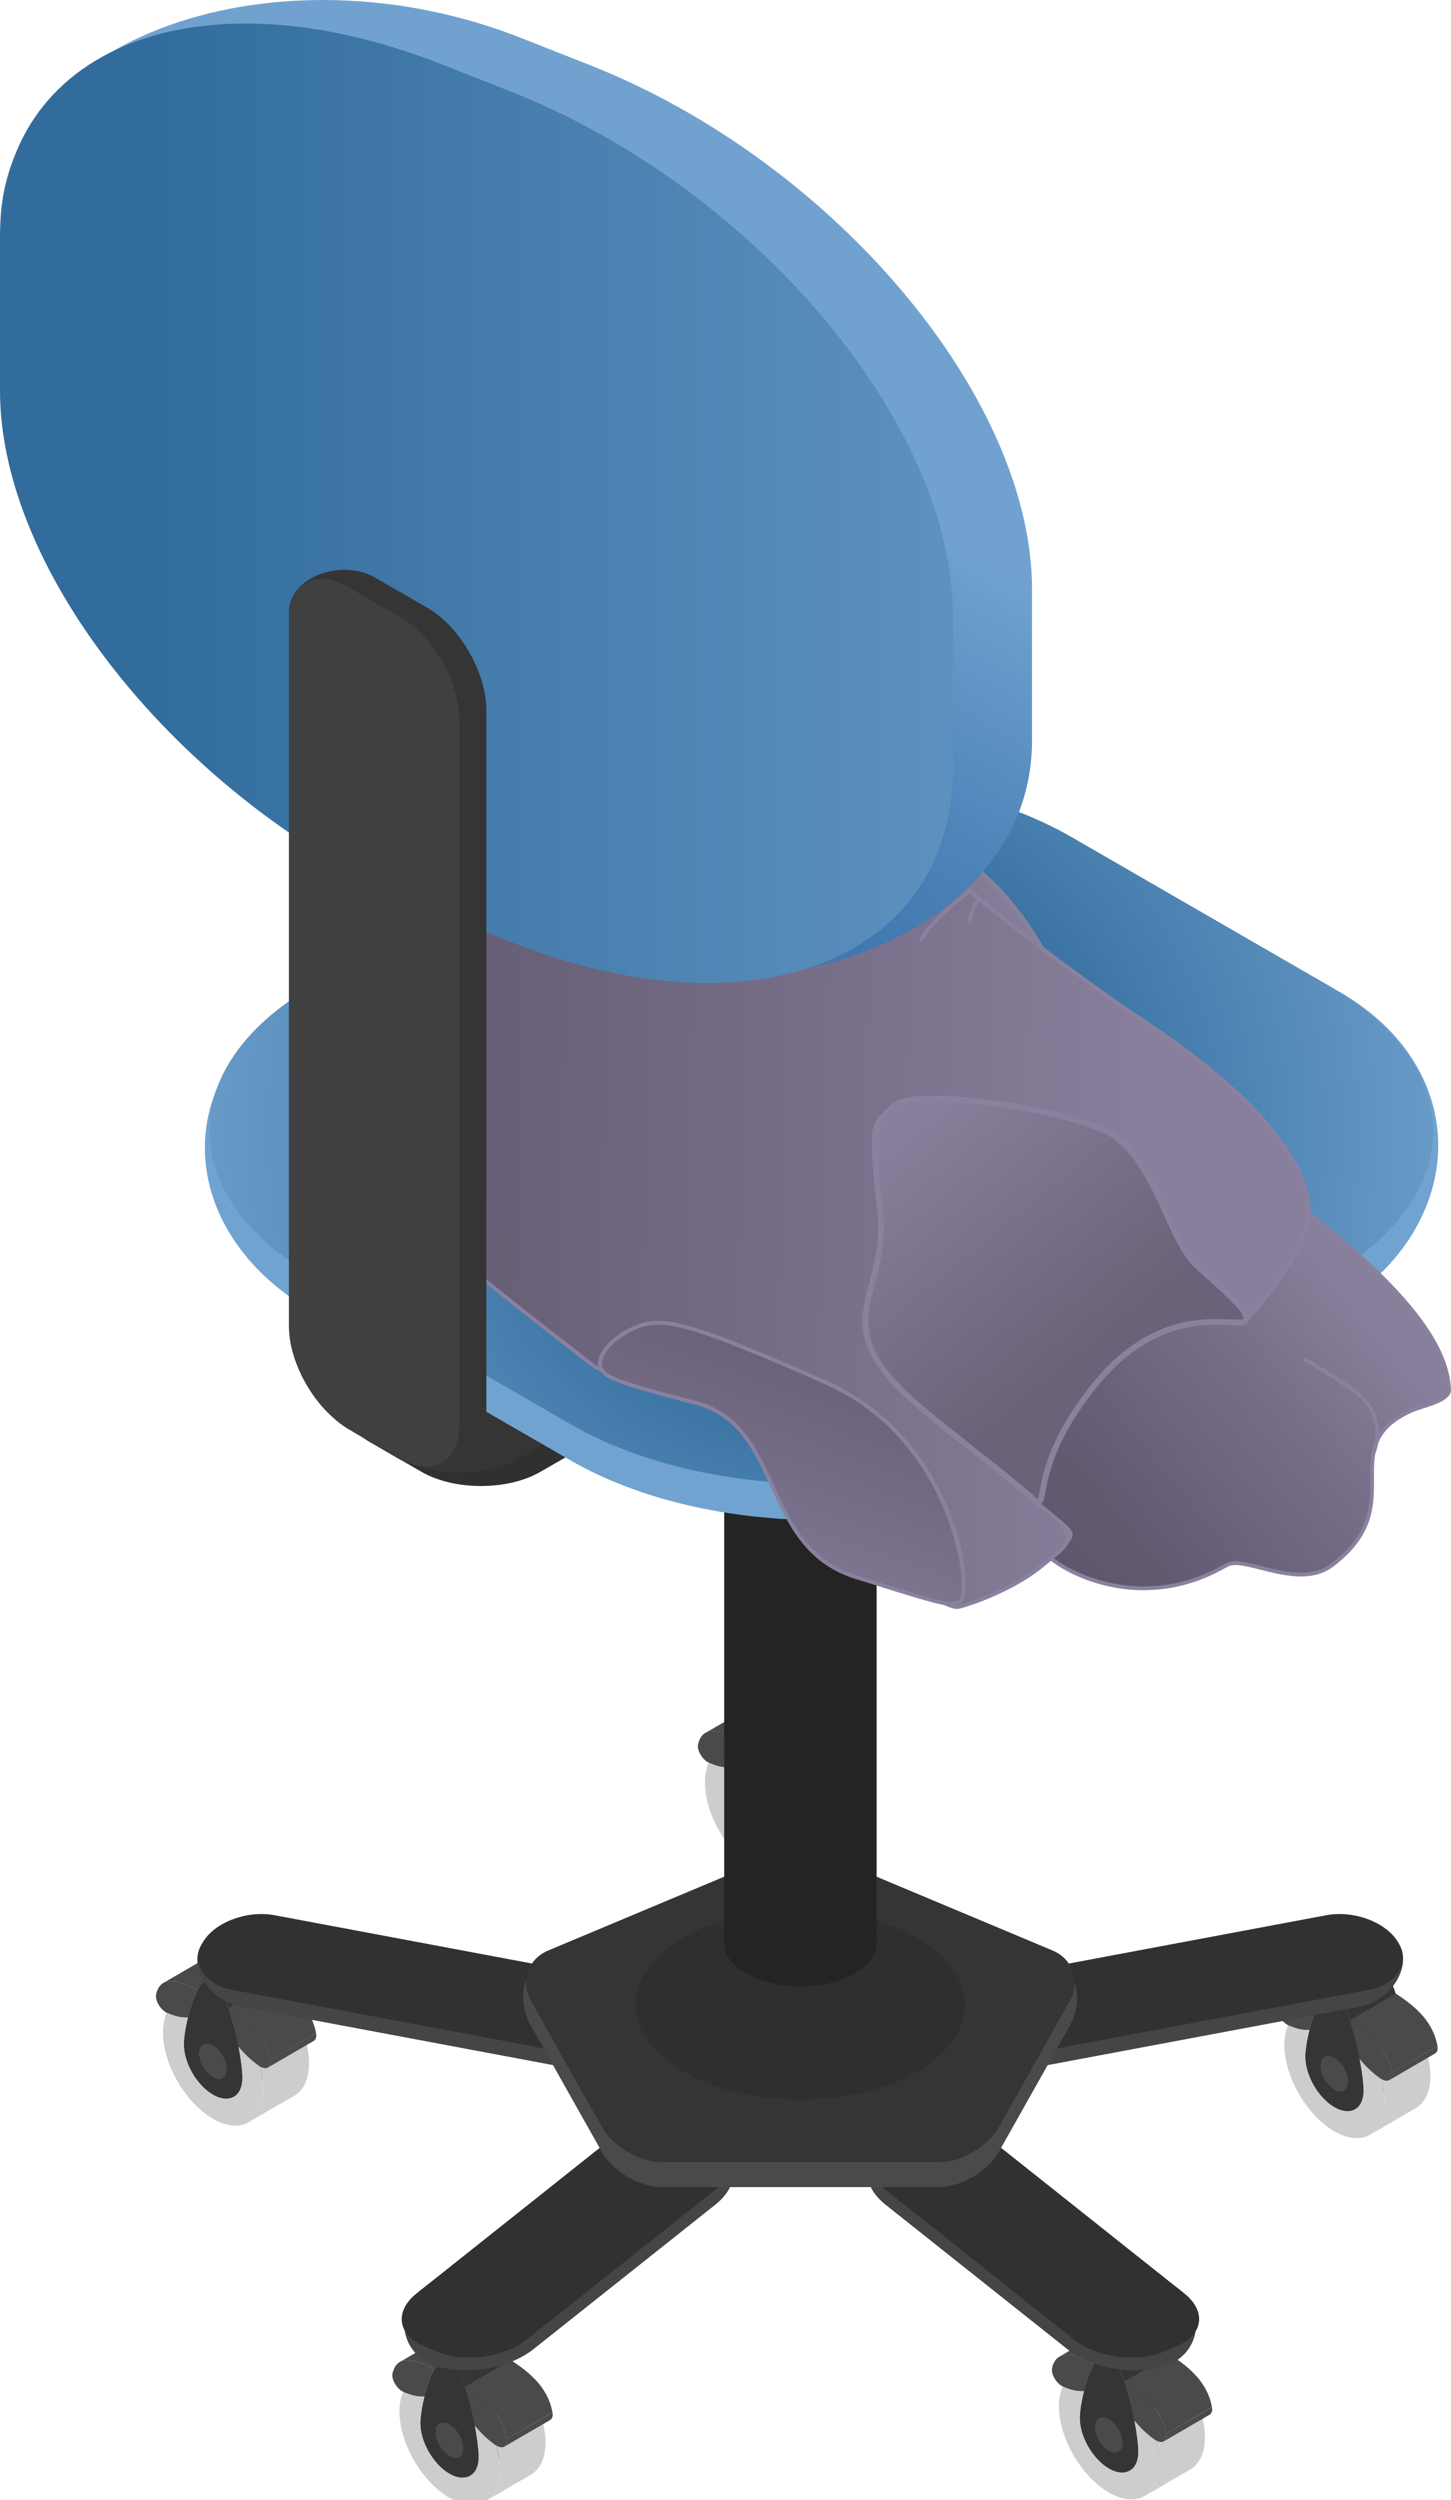 <?xml version="1.0" encoding="UTF-8"?>
<svg id="Calque_2" data-name="Calque 2" xmlns="http://www.w3.org/2000/svg" xmlns:xlink="http://www.w3.org/1999/xlink" viewBox="0 0 223.1 384.38">
  <defs>
    <radialGradient id="Dégradé_sans_nom_34" data-name="Dégradé sans nom 34" cx="126.27" cy="173.83" fx="126.27" fy="173.83" r="105.97" gradientUnits="userSpaceOnUse">
      <stop offset=".32" stop-color="#316c9c"/>
      <stop offset=".73" stop-color="#598ebc"/>
      <stop offset="1" stop-color="#71a2cf"/>
    </radialGradient>
    <linearGradient id="Dégradé_sans_nom_18" data-name="Dégradé sans nom 18" x1="674.31" y1="-2988.55" x2="762.79" y2="-2978.92" gradientTransform="translate(1773.77 2795.08) rotate(-45.57)" gradientUnits="userSpaceOnUse">
      <stop offset=".23" stop-color="#5b5469"/>
      <stop offset=".44" stop-color="#625a71"/>
      <stop offset=".77" stop-color="#766d87"/>
      <stop offset="1" stop-color="#887f9c"/>
    </linearGradient>
    <linearGradient id="Dégradé_sans_nom_434" data-name="Dégradé sans nom 434" x1="-29.49" y1="-182.9" x2="131.1" y2="-165.41" gradientTransform="translate(74.98 351.18) rotate(-4.77)" gradientUnits="userSpaceOnUse">
      <stop offset=".06" stop-color="#5b5469"/>
      <stop offset=".91" stop-color="#887f9c"/>
    </linearGradient>
    <linearGradient id="Dégradé_sans_nom_435" data-name="Dégradé sans nom 435" x1="6939.22" y1="2514.14" x2="6979.15" y2="2420.06" gradientTransform="translate(5596 -4795.08) rotate(117.77)" gradientUnits="userSpaceOnUse">
      <stop offset="0" stop-color="#887f9c"/>
      <stop offset=".44" stop-color="#6a6278"/>
    </linearGradient>
    <linearGradient id="Dégradé_sans_nom_434-2" data-name="Dégradé sans nom 434" x1="6953.27" y1="2511.54" x2="7028.45" y2="2500.68" gradientTransform="translate(5596 -4795.08) rotate(117.77)" xlink:href="#Dégradé_sans_nom_434"/>
    <linearGradient id="Dégradé_sans_nom_33" data-name="Dégradé sans nom 33" x1="93.46" y1="50.33" x2="61.84" y2="105.09" gradientUnits="userSpaceOnUse">
      <stop offset=".04" stop-color="#71a2cf"/>
      <stop offset=".11" stop-color="#6c9ecc"/>
      <stop offset=".68" stop-color="#4c83b8"/>
      <stop offset="1" stop-color="#4079b1"/>
    </linearGradient>
    <linearGradient id="Dégradé_sans_nom_32" data-name="Dégradé sans nom 32" x1="202.84" y1="77.37" x2="21.22" y2="77.37" gradientUnits="userSpaceOnUse">
      <stop offset="0" stop-color="#71a2cf"/>
      <stop offset="1" stop-color="#316c9c"/>
    </linearGradient>
  </defs>
  <g id="scene_radiologie">
    <g id="scene_radiologie-2" data-name="scene_radiologie">
      <g id="siege">
        <g id="pied_fauteuil">
          <g id="roues">
            <g id="roue">
              <g style="isolation: isolate;">
                <path d="m61.98,367.72l7.05-4.1s.07.03.1.05l-7.05,4.1s-.07-.03-.1-.05Z" style="fill: #cecdcd;"/>
                <polygon points="62.09 367.77 69.13 363.67 69.22 363.71 62.17 367.81 62.09 367.77" style="fill: #cecdcd;"/>
                <path d="m76.15,376.22c-2.35,1.37-4.7,2.73-7.05,4.1-2.48-1.43-4.48-4.89-4.47-7.75,0-.95.23-2.51.63-4.12l7.05-4.1c-.4,1.61-.63,3.17-.63,4.12,0,2.85,2,6.32,4.47,7.75Z" style="fill: #cecdcd;"/>
                <path d="m74.07,369.86c0,1.33.94,2.96,2.09,3.63l-7.05,4.1c-1.16-.67-2.1-2.29-2.09-3.63,2.35-1.37,4.7-2.73,7.05-4.1-2.35,1.37-4.7,2.73-7.05,4.1,0-.66.24-1.12.61-1.34l7.05-4.1c-.38.22-.61.68-.61,1.34Z" style="fill: #353535;"/>
                <path d="m76.16,373.48c.58.34,1.11.37,1.49.15l-7.05,4.1c-.38.22-.91.19-1.49-.15,2.11-1.23,4.93-2.87,7.05-4.1Z" style="fill: #353535;"/>
                <path d="m76.15,376.23c1.25.72,2.38.79,3.19.31l-7.05,4.1c-.82.47-1.95.41-3.19-.31,2.35-1.37,4.7-2.73,7.05-4.1,0,0,0,0,0,0Z" style="fill: #cecdcd;"/>
                <path d="m69.22,363.71c1.34.57,2.3.68,3.09.64-2.07,1.21-4.15,2.41-6.22,3.62l-.82.48c-.79.04-1.75-.07-3.09-.64,2.11-1.23,4.93-2.87,7.05-4.1Z" style="fill: #cecdcd;"/>
                <path d="m67.63,372.61l7.05-4.1c.38-.22.91-.19,1.5.15l-7.05,4.1c-.58-.34-1.11-.37-1.5-.15Z" style="fill: #4a494b;"/>
                <path d="m77.65,373.63l-7.05,4.1c.38-.22.61-.69.61-1.35,0-1.33-.93-2.95-2.09-3.62l7.05-4.1c1.16.67,2.09,2.29,2.09,3.62,0,.66-.24,1.13-.61,1.35Z" style="fill: #4a494b;"/>
                <path d="m73.84,360.14c-.63,1.12-1.16,2.69-1.54,4.22l-7.05,4.1c.38-1.53.91-3.1,1.54-4.22,2.11-1.23,4.93-2.87,7.05-4.1Z" style="fill: #4a494b;"/>
                <path d="m79.35,376.54l-7.05,4.1c.8-.47,1.3-1.46,1.31-2.88,0-.95-.22-2.78-.6-4.84l7.05-4.1c.39,2.06.61,3.89.6,4.84,0,1.42-.5,2.41-1.31,2.88Z" style="fill: #353535;"/>
                <path d="m73,372.91c.39,2.06.61,3.89.6,4.84,0,2.85-2.03,4-4.5,2.57s-4.48-4.89-4.47-7.75c0-.95.23-2.51.63-4.12.38-1.53.91-3.1,1.54-4.22.69-1.22,1.5-1.91,2.36-1.41s1.66,2.11,2.34,4.12c.62,1.84,1.14,4.01,1.51,5.97Zm-3.89,4.66c1.16.67,2.1.13,2.1-1.2s-.93-2.95-2.09-3.62-2.1-.13-2.11,1.19.94,2.96,2.09,3.63" style="fill: #353535;"/>
                <path d="m69.13,372.76c1.16.67,2.09,2.29,2.09,3.62s-.95,1.87-2.1,1.2-2.1-2.29-2.09-3.63.95-1.86,2.11-1.19Z" style="fill: #4a494b;"/>
                <path d="m68.51,359.05c1.18-.68,3.08-.06,5.33,1.09-2.35,1.37-4.7,2.73-7.05,4.1-2.25-1.15-4.16-1.77-5.33-1.09,2.11-1.23,4.93-2.87,7.05-4.1Z" style="fill: #4a494b;"/>
                <path d="m60.36,364.87c.68-2.85,3.19-2.29,6.43-.64-.63,1.12-1.16,2.69-1.54,4.22-.79.04-1.75-.07-3.09-.64l-.08-.04s-.07-.03-.1-.05c-.04-.02-.07-.04-.11-.06-.96-.55-1.72-1.92-1.52-2.79Z" style="fill: #4a494b;"/>
                <path d="m73,372.91l7.05-4.1c.79.96,1.76,1.97,3.16,2.97l-7.05,4.1c-1.39-1-2.37-2.01-3.16-2.97Z" style="fill: #cecdcd;"/>
                <path d="m76.16,375.88l7.05-4.1c.05.04.08.05.11.07l-7.05,4.1s-.06-.04-.11-.07Z" style="fill: #cecdcd;"/>
                <path d="m81.63,380.46l-7.05,4.1c1.38-.8,2.24-2.51,2.25-4.94,0-1.18-.19-2.42-.56-3.66l7.05-4.1c.36,1.24.56,2.48.56,3.66,0,2.43-.86,4.14-2.25,4.94Z" style="fill: #cecdcd;"/>
                <path d="m73,372.91c.79.96,1.76,1.97,3.16,2.97.05.04.08.05.11.07.36,1.24.56,2.48.56,3.66-.01,4.89-3.48,6.86-7.73,4.41s-7.69-8.41-7.68-13.3c0-1.17.21-2.18.57-3,.03.02.07.03.1.05l.08.04c1.34.57,2.3.68,3.09.64-.4,1.61-.63,3.17-.63,4.12,0,2.85,2,6.32,4.47,7.75s4.49.29,4.5-2.57c0-.95-.22-2.78-.6-4.84Z" style="fill: #cecdcd;"/>
                <path d="m67.99,362.83l7.05-4.1c.37-.22.76-.24,1.16,0,.86.5,1.66,2.11,2.34,4.12.62,1.84,1.14,4.01,1.51,5.97l-7.05,4.1c-.37-1.96-.89-4.13-1.51-5.97-.68-2.01-1.48-3.63-2.34-4.12-.4-.23-.79-.21-1.16,0Z" style="fill: #353535;"/>
                <path d="m84.59,372.06l-7.05,4.1c.31-.18.47-.59.36-1.16l7.05-4.1c.1.58-.05.98-.36,1.16Z" style="fill: #4a494b;"/>
                <path d="m78.54,362.85c3.24,2.09,5.75,4.43,6.41,8.04l-7.05,4.1c-.66-3.62-3.17-5.95-6.41-8.04,2.11-1.23,4.93-2.87,7.05-4.1Z" style="fill: #4a494b;"/>
                <path d="m77.91,374.99c.2,1.11-.57,1.59-1.52,1.04-.04-.02-.07-.04-.11-.07-.03-.02-.06-.04-.09-.06h-.03c-1.39-1.01-2.37-2.03-3.16-2.98-.37-1.96-.89-4.13-1.51-5.97,3.24,2.09,5.75,4.43,6.41,8.04Z" style="fill: #4a494b;"/>
              </g>
            </g>
            <g id="roue-2" data-name="roue">
              <g style="isolation: isolate;">
                <path d="m163.38,366.9l7.05-4.1s.07.03.1.05l-7.05,4.1s-.07-.03-.1-.05Z" style="fill: #cecdcd;"/>
                <polygon points="163.48 366.95 170.53 362.85 170.61 362.89 163.56 366.99 163.48 366.95" style="fill: #cecdcd;"/>
                <path d="m177.55,375.41c1.25.72,2.38.79,3.19.31l-7.05,4.1c-.82.47-1.95.41-3.19-.31,2.35-1.37,4.7-2.73,7.05-4.1-1.82,1.06-3.64,2.12-5.46,3.17-.29.17-.58.34-.87.5-.06.04-.15.09-.21.12-.03.02-.07.04-.1.06-.06.04-.14.08-.2.12s-.13.1-.2.12c-2.48-1.43-4.48-4.9-4.47-7.75,0-.95.23-2.52.63-4.13l7.05-4.1c-.4,1.61-.63,3.17-.63,4.13,0,2.85,2,6.32,4.47,7.75Z" style="fill: #cecdcd;"/>
                <path d="m177.55,372.66c.58.34,1.11.37,1.49.15l-7.05,4.1c-.38.22-.91.19-1.49-.15,2.11-1.23,4.93-2.87,7.05-4.1Z" style="fill: #353535;"/>
                <path d="m175.47,369.05c0,1.33.93,2.95,2.09,3.62l-7.05,4.1c-1.16-.67-2.09-2.29-2.09-3.62,2.35-1.37,4.7-2.73,7.05-4.1-2.35,1.37-4.7,2.73-7.05,4.1,0-.66.24-1.13.61-1.35l7.05-4.1c-.38.22-.61.69-.61,1.35Z" style="fill: #353535;"/>
                <path d="m170.61,362.89c1.34.57,2.3.68,3.09.64-2.07,1.21-4.15,2.41-6.22,3.62l-.82.48c-.79.04-1.75-.07-3.09-.64,2.11-1.23,4.93-2.87,7.05-4.1Z" style="fill: #cecdcd;"/>
                <path d="m169.03,371.79l7.05-4.1c.38-.22.91-.19,1.49.15l-7.05,4.1c-.58-.34-1.11-.37-1.49-.15Z" style="fill: #4a494b;"/>
                <path d="m179.04,372.81l-7.05,4.1c.38-.22.61-.68.61-1.34,0-1.34-.93-2.96-2.09-3.62l7.05-4.1c1.16.67,2.09,2.29,2.09,3.62,0,.66-.24,1.12-.61,1.34Z" style="fill: #4a494b;"/>
                <path d="m170.52,371.94c1.16.67,2.09,2.29,2.09,3.62s-.95,1.86-2.1,1.2-2.09-2.29-2.09-3.62.95-1.87,2.1-1.2Z" style="fill: #4a494b;"/>
                <path d="m175.23,359.32c-.63,1.12-1.16,2.69-1.53,4.21l-7.05,4.1c.38-1.53.91-3.1,1.53-4.21,2.11-1.23,4.93-2.87,7.05-4.1Z" style="fill: #4a494b;"/>
                <path d="m169.9,358.24c1.18-.68,3.08-.06,5.33,1.09l-7.05,4.1c-2.25-1.15-4.16-1.77-5.33-1.09,2.11-1.23,4.93-2.87,7.05-4.1Z" style="fill: #4a494b;"/>
                <path d="m161.76,364.05c.68-2.84,3.19-2.28,6.43-.63-.63,1.12-1.16,2.69-1.53,4.21-.79.04-1.75-.07-3.09-.64l-.08-.04s-.07-.03-.1-.05c-.04-.02-.07-.04-.11-.06-.96-.55-1.72-1.91-1.51-2.79Z" style="fill: #4a494b;"/>
                <path d="m180.74,375.73l-7.05,4.1c.81-.47,1.31-1.46,1.31-2.88,0-.96-.22-2.78-.61-4.85l7.05-4.1c.39,2.06.61,3.89.61,4.85,0,1.41-.5,2.41-1.31,2.88Z" style="fill: #353535;"/>
                <path d="m174.4,372.1l7.05-4.1c.79.96,1.76,1.97,3.16,2.97l-7.05,4.1c-1.39-1-2.37-2.01-3.16-2.97Z" style="fill: #cecdcd;"/>
                <path d="m183.02,379.65l-7.05,4.1c1.38-.8,2.24-2.51,2.25-4.94,0-1.18-.2-2.42-.56-3.66l7.05-4.1c.36,1.24.56,2.48.56,3.66,0,2.43-.87,4.14-2.25,4.94Z" style="fill: #cecdcd;"/>
                <path d="m177.55,375.07l7.05-4.1c.05.03.08.05.11.07l-7.05,4.1s-.06-.04-.11-.07Z" style="fill: #cecdcd;"/>
                <path d="m174.4,372.1c.79.96,1.76,1.97,3.16,2.97.05.03.08.05.11.07.36,1.24.56,2.48.56,3.66-.01,4.89-3.48,6.86-7.73,4.41s-7.7-8.42-7.68-13.3c0-1.18.21-2.18.57-3,.03.02.07.03.1.05l.08.04c1.34.57,2.3.68,3.09.64-.4,1.61-.63,3.17-.63,4.13,0,2.85,2,6.32,4.47,7.75s4.49.28,4.5-2.57c0-.96-.22-2.78-.61-4.85Z" style="fill: #cecdcd;"/>
                <path d="m174.4,372.1c.39,2.06.61,3.89.61,4.85,0,2.85-2.03,4-4.5,2.57s-4.48-4.9-4.47-7.75c0-.95.23-2.52.63-4.13.38-1.53.91-3.1,1.53-4.21.69-1.23,1.5-1.91,2.36-1.41s1.67,2.12,2.35,4.13c.62,1.84,1.14,4,1.5,5.96Zm-3.89,4.66c1.16.67,2.1.13,2.1-1.2s-.93-2.96-2.09-3.62-2.1-.13-2.1,1.2.93,2.95,2.09,3.62" style="fill: #353535;"/>
                <path d="m169.39,362.01l7.05-4.1c.37-.22.76-.24,1.16,0,.86.5,1.67,2.12,2.35,4.13.62,1.84,1.14,4,1.5,5.96l-7.05,4.1c-.37-1.96-.88-4.12-1.5-5.96-.68-2.02-1.48-3.63-2.35-4.13-.4-.23-.79-.21-1.16,0Z" style="fill: #353535;"/>
                <path d="m185.99,371.24l-7.05,4.1c.31-.18.47-.59.36-1.16l7.05-4.1c.1.58-.05.98-.36,1.16Z" style="fill: #4a494b;"/>
                <path d="m179.3,374.17c.2,1.11-.57,1.59-1.52,1.04-.04-.02-.08-.05-.12-.07-.03-.02-.06-.04-.08-.06h-.03c-1.39-1.01-2.37-2.03-3.16-2.98-.37-1.96-.88-4.12-1.5-5.96,3.24,2.09,5.74,4.42,6.41,8.03Z" style="fill: #4a494b;"/>
                <path d="m179.94,362.04c3.24,2.09,5.74,4.42,6.41,8.03l-7.05,4.1c-.66-3.61-3.17-5.95-6.41-8.03,2.11-1.23,4.93-2.87,7.05-4.1Z" style="fill: #4a494b;"/>
              </g>
            </g>
            <g id="roue-3" data-name="roue">
              <g style="isolation: isolate;">
                <path d="m198.04,311.37l7.05-4.1s.07.03.1.05l-7.05,4.1s-.07-.03-.1-.05Z" style="fill: #cecdcd;"/>
                <polygon points="198.15 311.42 205.2 307.32 205.28 307.35 198.23 311.45 198.15 311.42" style="fill: #cecdcd;"/>
                <path d="m212.21,319.88c1.25.72,2.38.79,3.19.31l-7.05,4.1c-.82.47-1.95.41-3.19-.31,2.35-1.37,4.7-2.73,7.05-4.1-2.35,1.37-4.7,2.73-7.05,4.1-2.48-1.43-4.48-4.9-4.47-7.75,0-.95.23-2.52.63-4.13l7.05-4.1c-.4,1.61-.63,3.17-.63,4.13,0,2.85,2,6.32,4.47,7.75Z" style="fill: #cecdcd;"/>
                <path d="m210.13,313.51c0,1.33.93,2.95,2.09,3.62l-7.05,4.1c-1.16-.67-2.09-2.29-2.09-3.62,2.15-1.25,4.29-2.49,6.44-3.74.2-.12.41-.24.61-.36-2.35,1.37-4.7,2.73-7.05,4.1,0-.66.24-1.13.61-1.35l7.05-4.1c-.38.22-.61.69-.61,1.35Z" style="fill: #353535;"/>
                <path d="m212.22,317.12c.58.34,1.11.37,1.5.15l-7.05,4.1c-.38.22-.91.19-1.5-.15,2.11-1.23,4.93-2.87,7.05-4.1Z" style="fill: #353535;"/>
                <path d="m205.28,307.35c1.34.57,2.3.68,3.09.65-2.07,1.21-4.15,2.41-6.22,3.62l-.82.48c-.79.04-1.75-.07-3.09-.65,2.11-1.23,4.93-2.87,7.05-4.1Z" style="fill: #cecdcd;"/>
                <path d="m203.7,316.26l7.05-4.1c.38-.22.91-.19,1.49.15l-7.05,4.1c-.58-.34-1.11-.37-1.49-.15Z" style="fill: #4a494b;"/>
                <path d="m213.72,317.27l-7.05,4.1c.38-.22.61-.68.61-1.34,0-1.34-.94-2.96-2.09-3.63l7.05-4.1c1.16.67,2.1,2.29,2.09,3.63,0,.66-.24,1.12-.61,1.34Z" style="fill: #4a494b;"/>
                <path d="m209.9,303.79c-.63,1.12-1.16,2.69-1.53,4.21l-7.05,4.1c.38-1.53.91-3.1,1.53-4.21,2.11-1.23,4.93-2.87,7.05-4.1Z" style="fill: #4a494b;"/>
                <path d="m204.57,302.7c1.18-.68,3.08-.06,5.33,1.08l-7.05,4.1c-2.25-1.15-4.15-1.77-5.33-1.08,2.11-1.23,4.93-2.87,7.05-4.1Z" style="fill: #4a494b;"/>
                <path d="m215.41,320.19l-7.05,4.1c.81-.47,1.31-1.46,1.31-2.88,0-.95-.22-2.78-.61-4.84l7.05-4.1c.39,2.06.61,3.89.61,4.84,0,1.41-.5,2.41-1.31,2.88Z" style="fill: #353535;"/>
                <path d="m209.06,316.56c.39,2.06.61,3.89.61,4.84,0,2.85-2.03,4-4.5,2.57s-4.48-4.9-4.47-7.75c0-.95.23-2.52.63-4.13.38-1.53.91-3.1,1.53-4.21.69-1.23,1.5-1.91,2.36-1.41s1.66,2.11,2.34,4.13c.62,1.84,1.14,4.01,1.5,5.96Zm-3.89,4.66c1.16.67,2.1.13,2.11-1.19s-.94-2.96-2.09-3.63-2.1-.13-2.1,1.2.93,2.95,2.09,3.62" style="fill: #353535;"/>
                <path d="m205.19,316.4c1.16.67,2.1,2.29,2.09,3.63s-.95,1.86-2.11,1.19-2.09-2.29-2.09-3.62.95-1.87,2.1-1.2Z" style="fill: #4a494b;"/>
                <path d="m196.42,308.52c.68-2.85,3.19-2.29,6.43-.64-.63,1.12-1.16,2.69-1.53,4.21-.79.04-1.75-.07-3.09-.65l-.08-.03s-.07-.03-.1-.05c-.03-.02-.07-.03-.1-.05-.96-.56-1.73-1.92-1.52-2.8Z" style="fill: #4a494b;"/>
                <path d="m209.06,316.56l7.05-4.1c.79.96,1.76,1.97,3.16,2.97l-7.05,4.1c-1.39-1-2.37-2.01-3.16-2.97Z" style="fill: #cecdcd;"/>
                <path d="m219.93,319.17c0,2.43-.86,4.14-2.25,4.94l-7.05,4.1c1.38-.8,2.24-2.51,2.25-4.94,0-1.18-.19-2.42-.56-3.66l7.05-4.1c.36,1.24.56,2.48.56,3.66Z" style="fill: #cecdcd;"/>
                <path d="m212.22,319.53l7.05-4.1c.05.04.08.05.11.07l-7.05,4.1s-.06-.04-.11-.07Z" style="fill: #cecdcd;"/>
                <path d="m209.06,316.56c.79.96,1.76,1.97,3.16,2.97.05.04.08.05.11.07.36,1.24.56,2.48.56,3.66-.01,4.89-3.47,6.86-7.73,4.41s-7.69-8.42-7.68-13.3c0-1.17.21-2.18.57-3,.03.02.07.03.1.05l.08.03c1.34.57,2.3.68,3.09.65-.4,1.61-.63,3.17-.63,4.13,0,2.85,2,6.32,4.47,7.75s4.49.28,4.5-2.57c0-.95-.22-2.78-.61-4.84Z" style="fill: #cecdcd;"/>
                <path d="m204.05,306.48l7.05-4.1c.37-.22.76-.24,1.16,0,.86.5,1.66,2.11,2.34,4.13.62,1.84,1.14,4.01,1.5,5.96l-7.05,4.1c-.37-1.96-.88-4.13-1.5-5.96-.68-2.02-1.48-3.63-2.34-4.13-.4-.23-.79-.21-1.16,0Z" style="fill: #353535;"/>
                <path d="m220.65,315.71l-7.05,4.1c.31-.18.47-.59.36-1.17l7.05-4.1c.1.58-.05.99-.36,1.17Z" style="fill: #4a494b;"/>
                <path d="m213.97,318.63c.2,1.11-.56,1.59-1.51,1.04-.04-.02-.08-.05-.12-.08-.03-.02-.06-.04-.09-.06h-.03c-1.39-1.01-2.37-2.02-3.16-2.98-.37-1.96-.88-4.13-1.5-5.96,3.24,2.09,5.74,4.42,6.41,8.04Z" style="fill: #4a494b;"/>
                <path d="m214.61,306.5c3.24,2.09,5.74,4.42,6.41,8.04l-7.05,4.1c-.66-3.61-3.17-5.95-6.41-8.04,2.11-1.23,4.93-2.87,7.05-4.1Z" style="fill: #4a494b;"/>
              </g>
            </g>
            <g id="roue-4" data-name="roue">
              <g style="isolation: isolate;">
                <path d="m25.63,309.44l7.05-4.1s.06.03.1.05l-7.05,4.1s-.06-.03-.1-.05Z" style="fill: #cecdcd;"/>
                <polygon points="25.73 309.48 32.78 305.39 32.86 305.42 25.81 309.51 25.73 309.48" style="fill: #cecdcd;"/>
                <path d="m39.8,317.94c1.25.72,2.37.79,3.19.31l-7.05,4.1c-.81.47-1.94.41-3.19-.31,2.35-1.37,4.7-2.73,7.05-4.1,0,0,0,0,0,0Z" style="fill: #cecdcd;"/>
                <path d="m39.8,317.94c-2.35,1.37-4.7,2.73-7.05,4.1-2.48-1.43-4.48-4.9-4.47-7.75,0-.95.23-2.52.63-4.13l7.05-4.1c-.4,1.61-.63,3.17-.63,4.13,0,2.85,1.99,6.31,4.47,7.75Z" style="fill: #cecdcd;"/>
                <path d="m39.81,315.2c.58.34,1.11.37,1.49.15l-7.05,4.1c-.38.22-.91.19-1.49-.15,2.11-1.23,4.93-2.87,7.05-4.1Z" style="fill: #353535;"/>
                <path d="m37.71,311.57c0,1.34.93,2.96,2.09,3.63-2.07,1.21-4.15,2.41-6.22,3.62l-.82.48c-1.16-.67-2.1-2.29-2.09-3.63,2.35-1.37,4.7-2.73,7.05-4.1-2.35,1.37-4.7,2.73-7.05,4.1,0-.66.23-1.12.61-1.34l7.05-4.1c-.38.22-.61.68-.61,1.34Z" style="fill: #353535;"/>
                <path d="m32.86,305.42c1.35.58,2.31.69,3.1.65-2.07,1.21-4.15,2.41-6.22,3.62l-.82.48c-.79.04-1.75-.07-3.1-.65,2.11-1.23,4.93-2.87,7.05-4.1Z" style="fill: #cecdcd;"/>
                <path d="m31.28,314.33l7.05-4.1c.38-.22.91-.19,1.5.15l-7.05,4.1c-.59-.34-1.12-.37-1.5-.15Z" style="fill: #4a494b;"/>
                <path d="m41.3,315.34l-7.05,4.1c.38-.22.61-.69.61-1.35,0-1.33-.93-2.95-2.09-3.62l7.05-4.1c1.16.67,2.09,2.29,2.09,3.62,0,.66-.24,1.13-.61,1.35Z" style="fill: #4a494b;"/>
                <path d="m32.77,314.47c1.16.67,2.09,2.29,2.09,3.62s-.95,1.87-2.1,1.2-2.1-2.29-2.09-3.63.95-1.86,2.11-1.19Z" style="fill: #4a494b;"/>
                <path d="m37.49,301.85c-.63,1.12-1.16,2.69-1.53,4.22l-7.05,4.1c.38-1.53.91-3.1,1.53-4.22,2.11-1.23,4.93-2.87,7.05-4.1Z" style="fill: #4a494b;"/>
                <path d="m32.16,300.77c1.18-.68,3.08-.06,5.33,1.09l-7.05,4.1c-2.25-1.15-4.16-1.77-5.33-1.09,2.11-1.23,4.93-2.87,7.05-4.1Z" style="fill: #4a494b;"/>
                <path d="m24.01,306.59c.67-2.85,3.19-2.29,6.43-.64-.63,1.12-1.16,2.69-1.53,4.22-.79.04-1.75-.07-3.1-.65l-.08-.03s-.06-.03-.1-.05c-.04-.02-.08-.04-.11-.06-.96-.55-1.72-1.92-1.51-2.79Z" style="fill: #4a494b;"/>
                <path d="m42.99,318.26l-7.05,4.1c.81-.47,1.3-1.46,1.31-2.88,0-.95-.22-2.78-.6-4.84l7.05-4.1c.39,2.06.61,3.89.6,4.84,0,1.42-.5,2.42-1.31,2.88Z" style="fill: #353535;"/>
                <path d="m36.65,314.63l7.05-4.1c.79.96,1.77,1.97,3.16,2.97l-7.05,4.1c-1.39-1-2.37-2.01-3.16-2.97Z" style="fill: #cecdcd;"/>
                <path d="m46.85,313.5s.08.06.11.08l-7.05,4.1s0,0,0,0c2.34-1.36,4.68-2.72,7.01-4.08-2.34,1.36-4.68,2.72-7.01,4.08-.03-.02-.06-.04-.11-.08,2.11-1.23,4.93-2.87,7.05-4.1Z" style="fill: #cecdcd;"/>
                <path d="m45.27,322.18l-7.05,4.1c1.38-.8,2.24-2.51,2.25-4.95,0-1.18-.19-2.42-.55-3.66l7.05-4.1c.36,1.24.56,2.48.55,3.66,0,2.43-.86,4.14-2.25,4.95Z" style="fill: #cecdcd;"/>
                <path d="m36.65,314.63c.79.96,1.77,1.97,3.16,2.97.05.04.08.06.11.08.36,1.24.56,2.48.55,3.66-.01,4.89-3.47,6.86-7.73,4.41-4.26-2.46-7.7-8.41-7.68-13.3,0-1.17.21-2.18.57-3,.03.02.06.03.1.05l.08.03c1.35.58,2.31.69,3.1.65-.4,1.61-.63,3.17-.63,4.13,0,2.85,1.99,6.32,4.47,7.75s4.49.28,4.5-2.57c0-.95-.22-2.78-.6-4.84Z" style="fill: #cecdcd;"/>
                <path d="m36.65,314.63c.39,2.06.61,3.89.6,4.84,0,2.85-2.02,4-4.5,2.57s-4.48-4.9-4.47-7.75c0-.95.23-2.52.63-4.13.38-1.53.91-3.1,1.53-4.22.69-1.22,1.5-1.91,2.36-1.41s1.66,2.11,2.34,4.12c.62,1.84,1.14,4.01,1.5,5.96Zm-3.89,4.67c1.16.67,2.1.13,2.1-1.2s-.93-2.95-2.09-3.62-2.1-.13-2.11,1.19.93,2.96,2.09,3.63" style="fill: #353535;"/>
                <path d="m31.64,304.55l7.05-4.1c.37-.22.76-.24,1.17,0,.86.5,1.66,2.11,2.34,4.12.62,1.84,1.14,4.01,1.5,5.96l-7.05,4.1c-.37-1.96-.88-4.13-1.5-5.96-.68-2.01-1.48-3.62-2.34-4.12-.4-.23-.79-.21-1.17,0Z" style="fill: #353535;"/>
                <path d="m48.24,313.77l-7.05,4.1c.31-.18.47-.59.36-1.17l7.05-4.1c.11.58-.05.98-.36,1.17Z" style="fill: #4a494b;"/>
                <path d="m42.19,304.57c3.24,2.09,5.75,4.43,6.41,8.04l-7.05,4.1c-.66-3.62-3.17-5.95-6.41-8.04l7.05-4.1s0,0,0,0Z" style="fill: #4a494b;"/>
                <path d="m41.55,316.7c.21,1.11-.56,1.59-1.52,1.04-.04-.02-.08-.05-.11-.07-.03-.02-.06-.04-.09-.06l-.02-.02c-1.39-1-2.37-2.01-3.16-2.97-.37-1.96-.88-4.13-1.5-5.96,3.24,2.09,5.75,4.43,6.41,8.04Z" style="fill: #4a494b;"/>
              </g>
            </g>
            <g id="roue-5" data-name="roue">
              <g style="isolation: isolate;">
                <path d="m108.96,271l7.05-4.1s.07.03.1.05l-7.05,4.1s-.07-.03-.1-.05Z" style="fill: #cecdcd;"/>
                <polygon points="109.07 271.05 116.11 266.96 116.2 266.99 109.15 271.09 109.07 271.05" style="fill: #cecdcd;"/>
                <path d="m123.13,279.51c-2.35,1.37-4.7,2.73-7.05,4.1-2.48-1.43-4.48-4.9-4.47-7.75,0-.95.23-2.52.63-4.12l7.05-4.1c-.4,1.61-.63,3.17-.63,4.12,0,2.85,2,6.32,4.47,7.75Z" style="fill: #cecdcd;"/>
                <path d="m121.05,273.14c0,1.34.93,2.96,2.09,3.62l-7.05,4.1c-1.16-.67-2.09-2.29-2.09-3.62,2.35-1.37,4.7-2.73,7.05-4.1-2.35,1.37-4.7,2.73-7.05,4.1,0-.66.24-1.12.61-1.34l7.05-4.1c-.38.22-.61.68-.61,1.34Z" style="fill: #353535;"/>
                <path d="m123.13,279.51c1.25.72,2.38.79,3.19.31l-7.05,4.1c-.82.47-1.95.41-3.19-.31,2.35-1.37,4.7-2.73,7.05-4.1,0,0,0,0,0,0Z" style="fill: #cecdcd;"/>
                <path d="m123.14,276.77c.58.34,1.11.37,1.49.15l-7.05,4.1c-.38.22-.91.19-1.49-.15,2.11-1.23,4.93-2.87,7.05-4.1Z" style="fill: #353535;"/>
                <path d="m116.2,266.99c1.34.58,2.3.69,3.09.65-2.07,1.21-4.15,2.41-6.22,3.62l-.82.48c-.79.04-1.75-.07-3.09-.65,2.11-1.23,4.93-2.87,7.05-4.1Z" style="fill: #cecdcd;"/>
                <path d="m114.62,275.9l7.05-4.1c.38-.22.91-.19,1.49.15l-7.05,4.1c-.58-.34-1.11-.37-1.49-.15Z" style="fill: #4a494b;"/>
                <path d="m116.11,276.04c1.16.67,2.1,2.29,2.09,3.62s-.95,1.87-2.11,1.2-2.09-2.29-2.09-3.62.95-1.86,2.1-1.2Z" style="fill: #4a494b;"/>
                <path d="m124.63,276.91l-7.05,4.1c.38-.22.61-.68.61-1.35,0-1.33-.94-2.95-2.09-3.62l7.05-4.1c1.16.67,2.1,2.29,2.09,3.62,0,.66-.24,1.13-.61,1.35Z" style="fill: #4a494b;"/>
                <path d="m120.82,263.42c-.63,1.12-1.16,2.69-1.54,4.22l-7.05,4.1c.38-1.53.91-3.1,1.54-4.22,2.11-1.23,4.93-2.87,7.05-4.1Z" style="fill: #4a494b;"/>
                <path d="m115.49,262.34c1.18-.68,3.08-.06,5.33,1.09l-7.05,4.1c-2.25-1.15-4.16-1.77-5.33-1.09,2.11-1.23,4.93-2.87,7.05-4.1Z" style="fill: #4a494b;"/>
                <path d="m107.34,268.15c.68-2.85,3.19-2.29,6.43-.64-.63,1.12-1.16,2.69-1.54,4.22-.79.04-1.75-.07-3.09-.65l-.08-.03s-.07-.03-.1-.05c-.04-.02-.07-.04-.11-.06-.96-.55-1.72-1.92-1.52-2.79Z" style="fill: #4a494b;"/>
                <path d="m126.33,279.82l-7.05,4.1c.81-.47,1.31-1.46,1.31-2.88,0-.95-.22-2.78-.61-4.84l7.05-4.1c.39,2.06.61,3.89.61,4.84,0,1.41-.5,2.41-1.31,2.88Z" style="fill: #353535;"/>
                <path d="m119.98,276.2l7.05-4.1c.79.96,1.76,1.97,3.16,2.96l-7.05,4.1c-1.39-1-2.37-2.01-3.16-2.96Z" style="fill: #cecdcd;"/>
                <path d="m130.3,275.15c-2.35,1.37-4.7,2.73-7.05,4.1-.03-.02-.06-.04-.11-.08l7.05-4.1c.05.04.08.06.11.08Z" style="fill: #cecdcd;"/>
                <path d="m128.61,283.75l-7.05,4.1c1.38-.8,2.24-2.51,2.25-4.94,0-1.18-.19-2.42-.55-3.65l7.05-4.1c.36,1.24.56,2.48.55,3.65,0,2.43-.86,4.14-2.25,4.94Z" style="fill: #cecdcd;"/>
                <path d="m119.98,276.2c.79.96,1.76,1.97,3.16,2.96.05.04.08.06.11.08.36,1.24.56,2.48.55,3.65-.01,4.89-3.47,6.86-7.73,4.41s-7.7-8.41-7.68-13.3c0-1.17.21-2.18.57-3,.03.02.07.03.1.05l.08.03c1.34.58,2.3.69,3.09.65-.4,1.61-.63,3.17-.63,4.12,0,2.85,2,6.32,4.47,7.75s4.49.28,4.5-2.57c0-.95-.22-2.78-.61-4.84Z" style="fill: #cecdcd;"/>
                <path d="m119.98,276.2c.39,2.06.61,3.89.61,4.84,0,2.85-2.03,4-4.5,2.57s-4.48-4.9-4.47-7.75c0-.95.23-2.52.63-4.12.38-1.53.91-3.1,1.54-4.22.69-1.22,1.5-1.91,2.36-1.41s1.66,2.11,2.34,4.12c.62,1.84,1.14,4.01,1.51,5.97Zm-3.89,4.67c1.16.67,2.1.13,2.11-1.2s-.94-2.95-2.09-3.62-2.1-.13-2.1,1.2.93,2.96,2.09,3.62" style="fill: #353535;"/>
                <path d="m114.97,266.12l7.05-4.1c.37-.22.76-.24,1.16,0,.86.5,1.66,2.11,2.34,4.12.62,1.84,1.14,4.01,1.51,5.97l-7.05,4.1c-.37-1.96-.89-4.13-1.51-5.97-.68-2.01-1.48-3.63-2.34-4.12-.4-.23-.79-.21-1.16,0Z" style="fill: #353535;"/>
                <path d="m131.57,275.34l-7.05,4.1c.31-.18.47-.59.36-1.16l7.05-4.1c.1.58-.05.98-.36,1.16Z" style="fill: #4a494b;"/>
                <path d="m125.52,266.14c3.24,2.09,5.74,4.42,6.41,8.04l-7.05,4.1c-.67-3.62-3.17-5.95-6.41-8.04l7.05-4.1s0,0,0,0Z" style="fill: #4a494b;"/>
                <path d="m124.89,278.28c.2,1.11-.57,1.59-1.52,1.04-.04-.02-.07-.04-.11-.07-.03-.02-.06-.04-.09-.06l-.03-.02c-1.39-1-2.37-2.01-3.16-2.96-.37-1.96-.89-4.13-1.51-5.97,3.24,2.09,5.74,4.42,6.41,8.04Z" style="fill: #4a494b;"/>
              </g>
            </g>
          </g>
          <g id="pied">
            <g>
              <rect x="112.6" y="262.45" width="20.93" height="41.87" rx="9.38" ry="9.38" style="fill: #464545;"/>
              <path d="m94.1,306.48c5.07.95,7.76,4.32,5.98,7.48-1.78,3.16-7.38,4.97-12.45,4.02l-50.53-9.48c-5.07-.95-8.02-6.16-6.24-9.32,1.78-3.16,7.64-3.13,12.71-2.18l50.53,9.48Z" style="fill: #464545;"/>
              <path d="m93.05,331.84c4.04-3.21,11.15-4.24,15.81-2.28,4.66,1.95,5.16,6.18,1.13,9.39l-27.94,22.2c-4.04,3.21-11.15,4.24-15.81,2.28-4.66-1.95-5.57-8.15-1.54-11.36l28.35-20.23Z" style="fill: #464545;"/>
              <path d="m136.15,338.95c-4.04-3.21-3.53-7.43,1.13-9.39,4.66-1.95,11.77-.93,15.81,2.28l28.22,20.13c4.04,3.21,3.25,9.5-1.41,11.46-4.66,1.95-11.77.93-15.81-2.28l-27.94-22.2Z" style="fill: #464545;"/>
              <path d="m158.51,317.98c-5.07.95-10.67-.86-12.45-4.02-1.78-3.16.91-6.53,5.98-7.48l50.53-9.48c5.07-.95,10.86-1.1,12.64,2.06,1.78,3.16-1.1,8.49-6.17,9.44l-50.53,9.48Z" style="fill: #464545;"/>
            </g>
            <g>
              <rect x="112.6" y="260.15" width="20.93" height="41.87" rx="8.05" ry="8.05" style="fill: #313131;"/>
              <path d="m95.41,304.43c4.35.82,6.46,4.07,4.68,7.23-1.78,3.16-6.79,5.08-11.15,4.26l-53.14-9.97c-4.35-.82-6.46-4.07-4.68-7.23,1.78-3.16,6.79-5.08,11.15-4.26l53.14,9.97Z" style="fill: #313131;"/>
              <path d="m94.09,328.72c3.47-2.75,9.64-3.61,13.73-1.89l2.09.88c4.08,1.71,4.59,5.37,1.12,8.12l-30.02,23.86c-3.47,2.75-9.64,3.61-13.73,1.89l-2.09-.88c-4.08-1.71-4.59-5.37-1.12-8.12l30.02-23.86Z" style="fill: #313131;"/>
              <path d="m135.11,335.83c-3.47-2.75-2.96-6.41,1.12-8.12l2.09-.88c4.08-1.71,10.26-.86,13.73,1.89l30.02,23.86c3.47,2.75,2.96,6.41-1.12,8.12l-2.09.88c-4.08,1.71-10.26.86-13.73-1.89l-30.02-23.86Z" style="fill: #313131;"/>
              <path d="m157.21,315.92c-4.35.82-9.37-1.1-11.15-4.26-1.78-3.16.33-6.42,4.68-7.23l53.14-9.97c4.35-.82,9.37,1.1,11.15,4.26,1.78,3.16-.33,6.42-4.68,7.23l-53.14,9.97Z" style="fill: #313131;"/>
            </g>
            <path d="m128.88,289.4c-3.2-1.08-8.37-.89-11.49.42l-23.17,9.72c-3.12,1.31-6.44,1.84-7.38,1.18s-3.18.28-4.97,2.09c-1.79,1.8-1.91,5.69-.25,8.63l10.95,19.46c1.66,2.94,5.78,5.35,9.16,5.35h42.65c3.38,0,7.5-2.41,9.16-5.35l10.95-19.46c1.66-2.94,1.42-6.88-.53-8.75-1.95-1.87-4.59-3.59-5.87-3.82-1.28-.23-4.95-1.3-8.15-2.38l-21.06-7.09Z" style="fill: #4a494b;"/>
            <path d="m128.73,285.99c-3.12-1.31-8.22-1.31-11.33,0l-33.12,13.89c-3.12,1.31-4.31,4.79-2.65,7.73l10.95,19.46c1.66,2.94,5.78,5.35,9.16,5.35h42.65c3.38,0,7.5-2.41,9.16-5.35l10.95-19.46c1.66-2.94.46-6.42-2.65-7.73l-33.12-13.89Z" style="fill: #353535;"/>
            <path d="m105.15,318.54c-9.85-5.68-9.86-14.99,0-20.68,9.85-5.69,25.97-5.69,35.83,0,9.86,5.69,9.86,15,0,20.68-9.85,5.68-25.97,5.68-35.83,0Z" style="fill: #2f2f2e;"/>
            <polygon points="111.35 190.74 134.79 204.27 134.79 298.6 111.35 298.6 111.35 190.74" style="fill: #242423;"/>
            <path d="m131.4,293.79c-4.59-2.65-12.09-2.65-16.67,0-4.58,2.65-4.58,6.98,0,9.63,4.58,2.65,12.08,2.65,16.67,0,4.59-2.65,4.59-6.98,0-9.63Z" style="fill: #242423;"/>
          </g>
        </g>
        <g>
          <path d="m56.87,221.71c-5-2.88-5-7.6,0-10.48l34.27-19.79c5-2.88,13.17-2.88,18.16,0l8.06,4.66c4.99,2.89,4.99,7.6-.01,10.48l-34.31,19.73c-5,2.88-13.18,2.87-18.18,0l-7.99-4.6Z" style="fill: #303030;"/>
          <path d="m53.51,219.66c-5-2.88-5-7.6,0-10.48l34.27-19.79c5-2.88,13.17-2.88,18.16,0l8.06,4.66c4.99,2.89,4.99,7.6-.01,10.48l-34.31,19.73c-5,2.88-13.18,2.87-18.18,0l-7.99-4.6Z" style="fill: #353535;"/>
        </g>
        <g>
          <path d="m48.07,201.64c-21.18-12.22-22.52-36.41-1.34-48.64l41.01-18.74c21.18-12.23,55.83-12.24,77.01-.01l41.22,18.24c21.18,12.23,19.7,36.94-1.48,49.16l-39.69,22.9c-21.18,12.22-55.84,12.22-77.03,0l-39.69-22.9Z" style="fill: #70a3d0;"/>
          <path d="m48.07,196.08c-21.18-12.22-21.19-32.23-.01-44.46l39.68-22.92c21.18-12.23,55.83-12.24,77.01-.01l39.74,22.95c21.18,12.23,21.18,32.23,0,44.45l-39.69,22.9c-21.18,12.22-55.84,12.22-77.03,0l-39.69-22.9Z" style="fill: url(#Dégradé_sans_nom_34);"/>
        </g>
        <g id="error-92">
          <g id="error-92-ko">
            <path d="m163.21,151.71c-11.61-25.93-31.4-29.15-50.62-24.01-24.92,6.67-20.05,47.7-19.85,49.89,1.79,19.83,65.45,24.57,66.54,59.12.09,2.82,14.21,12.73,29.31,3.93,2.78-1.62,10.97,3.97,16.23,0,12.37-9.33-.03-18.25,12.22-23.76,1.65-.74,5.85-1.46,5.77-3.26-.89-19.73-51.36-43.53-59.59-61.91Z" style="fill: url(#Dégradé_sans_nom_18);"/>
            <path d="m175.87,244.49c-5.82,0-10.27-2.08-12-3.05-2.83-1.57-4.84-3.51-4.88-4.73-.62-19.6-21.47-29.48-39.88-38.2-13.89-6.58-25.88-12.26-26.66-20.91l-.03-.28c-1.02-10.18-2.59-43.85,20.1-49.92,23.78-6.36,40.93,1.77,50.97,24.17h0c3.62,8.07,15.32,17.1,27.72,26.67,15.43,11.91,31.39,24.22,31.89,35.35.07,1.57-2.37,2.35-4.33,2.97-.62.2-1.21.39-1.62.57-5.93,2.67-5.91,6.14-5.89,10.15.02,4.13.05,8.82-6.27,13.58-3.28,2.48-7.62,1.37-11.11.49-2.22-.57-4.15-1.05-5.15-.47-4.63,2.7-9.05,3.6-12.86,3.6Zm-48.68-118.58c-4.52,0-9.36.69-14.52,2.07-22.25,5.95-20.67,39.24-19.66,49.3l.03.28c.75,8.31,12.6,13.92,26.33,20.43,18.55,8.79,39.58,18.75,40.21,38.71.03.85,1.74,2.67,4.58,4.23,2.81,1.55,12.86,6.12,24.29-.55,1.21-.71,3.24-.19,5.59.41,3.37.86,7.56,1.92,10.61-.39,6.08-4.59,6.06-9.12,6.04-13.11-.02-4.04-.04-7.86,6.24-10.69.44-.2,1.04-.39,1.68-.6,1.68-.54,3.97-1.27,3.92-2.39-.49-10.86-16.34-23.08-31.67-34.91-12.46-9.61-24.22-18.69-27.9-26.89h0c-7.72-17.24-19.72-25.91-35.76-25.91Z" style="fill: #8a819e;"/>
            <path d="m176.7,157.59c-18.59-12.46-27.88-21.12-33.18-25.14-5.54-6.09-18.66-29.43-24.32-30.69-4.2-.94-36.86-7.78-48.62,26.09-10.63,30.62-37.38,26.26.17,65.71,2.31,2.43,18.05,14.53,20.38,16.36,2.33,1.83,8.76,1.29,16.98,5.01,8.22,3.73,34.48,33.43,39.36,32.11,3.52-.95,9.06-3.36,12.46-6.12,1.32-1.07,3.13-2.46,3.52-3.02,2.32-3.32,2.21-.89-10.94-12.83-13.15-11.94,32.25-28.47,32.25-28.47,0,0,4.23,9.02,6.91,6.28,2.68-2.74,8.64-10.48,9.4-15.39.56-3.63-.58-13.94-24.39-29.89Z" style="fill: url(#Dégradé_sans_nom_434);"/>
            <path d="m147.17,247.37c-3.2,0-11.71-8.04-20.69-16.53-7.28-6.88-14.81-13.99-18.47-15.65-4.54-2.06-8.62-2.82-11.59-3.38-2.53-.47-4.35-.81-5.44-1.67-.33-.26-.93-.73-1.73-1.35-4.99-3.87-16.69-12.94-18.68-15.04-26.23-27.56-21.24-33.95-12.18-45.55,3.88-4.96,8.7-11.13,11.94-20.46,4.97-14.32,14.17-23.16,27.35-26.28,9.44-2.24,18.25-.74,21.61,0,3.77.84,10.51,10.83,16.46,19.64,3.12,4.63,6.07,9,8.01,11.13,1.33,1,2.92,2.32,4.94,3.98,5.73,4.73,14.38,11.87,28.18,21.11,23.88,16,25.1,26.44,24.52,30.18-.76,4.91-6.55,12.55-9.48,15.55-.48.49-1.04.69-1.65.58-2.4-.41-5.03-5.49-5.62-6.69-3.01,1.13-32.12,12.27-34.1,22.35-.39,2,.34,3.86,2.19,5.54,4.28,3.88,7.16,6.23,9.06,7.78,3.5,2.85,3.71,3.02,2.38,4.82-.14.18-.29.39-.45.62-.33.48-1.49,1.4-2.71,2.38-.3.24-.59.47-.86.7-3.36,2.73-8.87,5.18-12.57,6.18-.12.03-.25.05-.4.05Zm-38.72-146.45c-11.9,0-29.64,4.17-37.58,27.02-3.27,9.42-8.13,15.63-12.03,20.63-8.86,11.34-13.75,17.59,12.14,44.78,1.97,2.07,14.06,11.45,18.62,14.98.8.62,1.4,1.09,1.73,1.35.98.77,2.84,1.11,5.19,1.55,3.01.56,7.12,1.33,11.73,3.42,3.76,1.7,10.98,8.53,18.63,15.76,8.44,7.98,18.03,16.99,20.53,16.34,3.64-.98,9.06-3.38,12.35-6.07.27-.22.57-.46.87-.7,1.08-.87,2.31-1.85,2.59-2.26.17-.24.32-.45.46-.63q.99-1.35-2.28-4.01c-1.91-1.56-4.79-3.91-9.08-7.8-2.01-1.82-2.81-3.87-2.37-6.09,2.14-10.9,33.39-22.4,34.72-22.88l.25-.09.11.24c.81,1.73,3.34,6.28,5.3,6.61.43.06.79-.06,1.13-.41,2.79-2.86,8.59-10.51,9.32-15.23.57-3.63-.67-13.79-24.26-29.6-13.82-9.26-22.49-16.42-28.23-21.15-2.01-1.66-3.6-2.97-4.96-4.01-2.01-2.2-4.97-6.59-8.1-11.24-5.59-8.29-12.55-18.61-16.1-19.4-1.79-.4-5.74-1.12-10.7-1.12Z" style="fill: #8a819e;"/>
            <path d="m158.41,230.07c3.55,3.38-1.08-3.44,9.81-17.02s22.39-8.65,23.25-9.99c.86-1.34-2.98-4.36-7.51-8.55s-6.37-17.4-14.42-20.88-29.62-6.51-32.23-3.55c-2.61,2.97-3.69,1.28-2.04,15.47,1.66,14.19-9.1,17.43,5.7,30.35,3.91,3.42,15.22,12.04,17.44,14.15Z" style="fill: url(#Dégradé_sans_nom_435);"/>
            <path d="m159.63,231.37c-.41,0-.85-.34-1.52-.98h0c-1.12-1.07-4.64-3.85-8.35-6.8-3.52-2.79-7.16-5.67-9.07-7.34-9.79-8.55-8.58-13.15-7.05-18.97.83-3.16,1.77-6.74,1.2-11.66-1.44-12.32-.85-12.89,1.12-14.77.31-.29.65-.62,1.02-1.05,2.87-3.26,24.83,0,32.74,3.43,5.06,2.19,7.71,8.04,10.04,13.2,1.44,3.18,2.8,6.19,4.5,7.76.78.72,1.55,1.41,2.27,2.06,3.88,3.51,6.23,5.62,5.32,7.05-.34.54-1.18.5-2.67.43-4.05-.19-12.45-.56-20.6,9.6-6.31,7.86-7.34,13.37-7.83,16.01-.23,1.21-.34,1.82-.88,1.99-.08.02-.15.04-.23.04Zm-16.34-62.07c-2.87,0-4.98.32-5.64,1.08-.39.45-.75.79-1.08,1.1-1.68,1.6-2.24,2.15-.86,14.03.59,5.09-.37,8.75-1.22,11.99-1.51,5.74-2.6,9.89,6.77,18.08,1.89,1.66,5.53,4.53,9.04,7.32,3.73,2.96,7.26,5.75,8.41,6.85h0c.49.47.74.65.85.71.1-.21.2-.75.3-1.28.51-2.72,1.57-8.37,8.01-16.4,8.43-10.51,17.14-10.12,21.33-9.93.81.03,1.73.07,1.91-.05.49-.77-2.4-3.38-5.19-5.89-.72-.65-1.49-1.34-2.27-2.07-1.83-1.69-3.23-4.78-4.71-8.04-2.27-5.02-4.84-10.7-9.59-12.76-5.83-2.52-18.57-4.74-26.08-4.74Z" style="fill: #8a819e;"/>
            <path d="m147.62,246.21c1.93-.73-.18-24.66-20.85-33.74-20.66-9.08-25.1-10.34-29.53-8.18-4.43,2.16-5.57,5.05-4.8,6.13.72,1.03.19,1.56,14.46,5.24,13.64,3.52,9.94,22.16,24.62,26.77,14.68,4.61,14.3,4.45,16.1,3.77Z" style="fill: url(#Dégradé_sans_nom_434-2);"/>
            <path d="m146.16,246.87c-1.47,0-4.39-.9-14.72-4.15-7.54-2.37-10.3-8.35-12.96-14.14-2.59-5.62-5.03-10.93-11.64-12.63-13.41-3.45-13.87-4.17-14.5-5.16-.04-.06-.08-.13-.13-.2-.29-.4-.35-.99-.18-1.64.45-1.75,2.36-3.6,5.1-4.93,4.51-2.2,8.96-.98,29.77,8.17,16.74,7.36,21.77,24.68,21.58,31.91-.04,1.4-.29,2.2-.75,2.37l-.15.06c-.49.19-.85.32-1.42.32Zm-45.01-43.19c-1.47,0-2.62.32-3.77.88-3.83,1.87-4.63,3.96-4.78,4.55-.12.48-.09.89.09,1.15.05.07.1.15.14.22.52.81.97,1.51,14.15,4.91,6.88,1.77,9.38,7.2,12.03,12.95,2.61,5.67,5.31,11.53,12.6,13.82,14.16,4.44,14.22,4.42,15.75,3.83l.15-.06c.09-.04.4-.56.38-2.34-.07-5.61-4.12-23.33-21.24-30.86-15.1-6.64-21.48-9.07-25.51-9.07Z" style="fill: #8a819e;"/>
            <path d="m211.18,223.7s-.08,0-.12-.03c-.15-.07-.21-.24-.15-.39.1-.23,2.5-5.68-3.24-9.51-5.88-3.92-7.1-4.47-7.15-4.49-.15-.07-.22-.24-.15-.39.06-.15.24-.21.38-.15.05.02,1.26.56,7.24,4.54,6.16,4.11,3.48,10.18,3.45,10.24-.05.11-.16.17-.27.17Z" style="fill: #8a819e;"/>
            <path d="m141.64,144.79s-.1-.01-.14-.04c-.14-.08-.2-.26-.12-.4,1.77-3.28,7.33-7.44,7.56-7.62.13-.1.31-.07.41.06.1.13.07.31-.06.41-.06.04-5.69,4.26-7.4,7.42-.05.1-.15.16-.26.16Z" style="fill: #8a819e;"/>
            <path d="m149.12,142.03s-.02,0-.03,0c-.16-.01-.28-.16-.27-.32.21-2.34,1.53-3.65,1.59-3.71.11-.11.3-.11.41,0,.11.12.11.3,0,.41-.01.01-1.23,1.23-1.42,3.34-.01.15-.14.27-.29.27Z" style="fill: #8a819e;"/>
          </g>
        </g>
        <g>
          <path d="m80.13,5.84C42.74-8.93.04,5.59.04,35.13v23.31C.04,87.98,32.83,125.91,70.22,140.68l10.57,4.17c37.39,14.77,77.89-1.42,77.89-30.96v-23.31c0-29.54-30.59-65.8-67.98-80.57l-10.57-4.17Z" style="fill: url(#Dégradé_sans_nom_33);"/>
          <path d="m67.98,9.92C30.59-4.85,0,7.23,0,36.77v23.31c0,29.54,30.59,65.8,67.98,80.57l10.57,4.17c37.39,14.77,67.98,2.69,67.98-26.86v-23.31c0-29.54-30.59-65.8-67.98-80.57l-10.57-4.17Z" style="fill: url(#Dégradé_sans_nom_32);"/>
        </g>
        <g>
          <path d="m44.42,94.29c0-5.77,8.24-8.39,13.23-5.5l8.05,4.65c5,2.88,9.08,9.96,9.08,15.73v108.4c0,5.77-8.58,9.53-13.58,6.64l-7.61-4.5c-5-2.88-5.03-11.52-5.03-17.29l-4.15-108.14Z" style="fill: #353535;"/>
          <path d="m44.42,95.48c0-5.77,4.09-8.13,9.08-5.24l8.05,4.65c5,2.88,9.08,9.96,9.08,15.73v108.4c0,5.77-4.09,8.13-9.08,5.24l-8.05-4.65c-5-2.88-9.08-9.96-9.08-15.73v-108.4Z" style="fill: #404040;"/>
        </g>
      </g>
    </g>
  </g>
</svg>